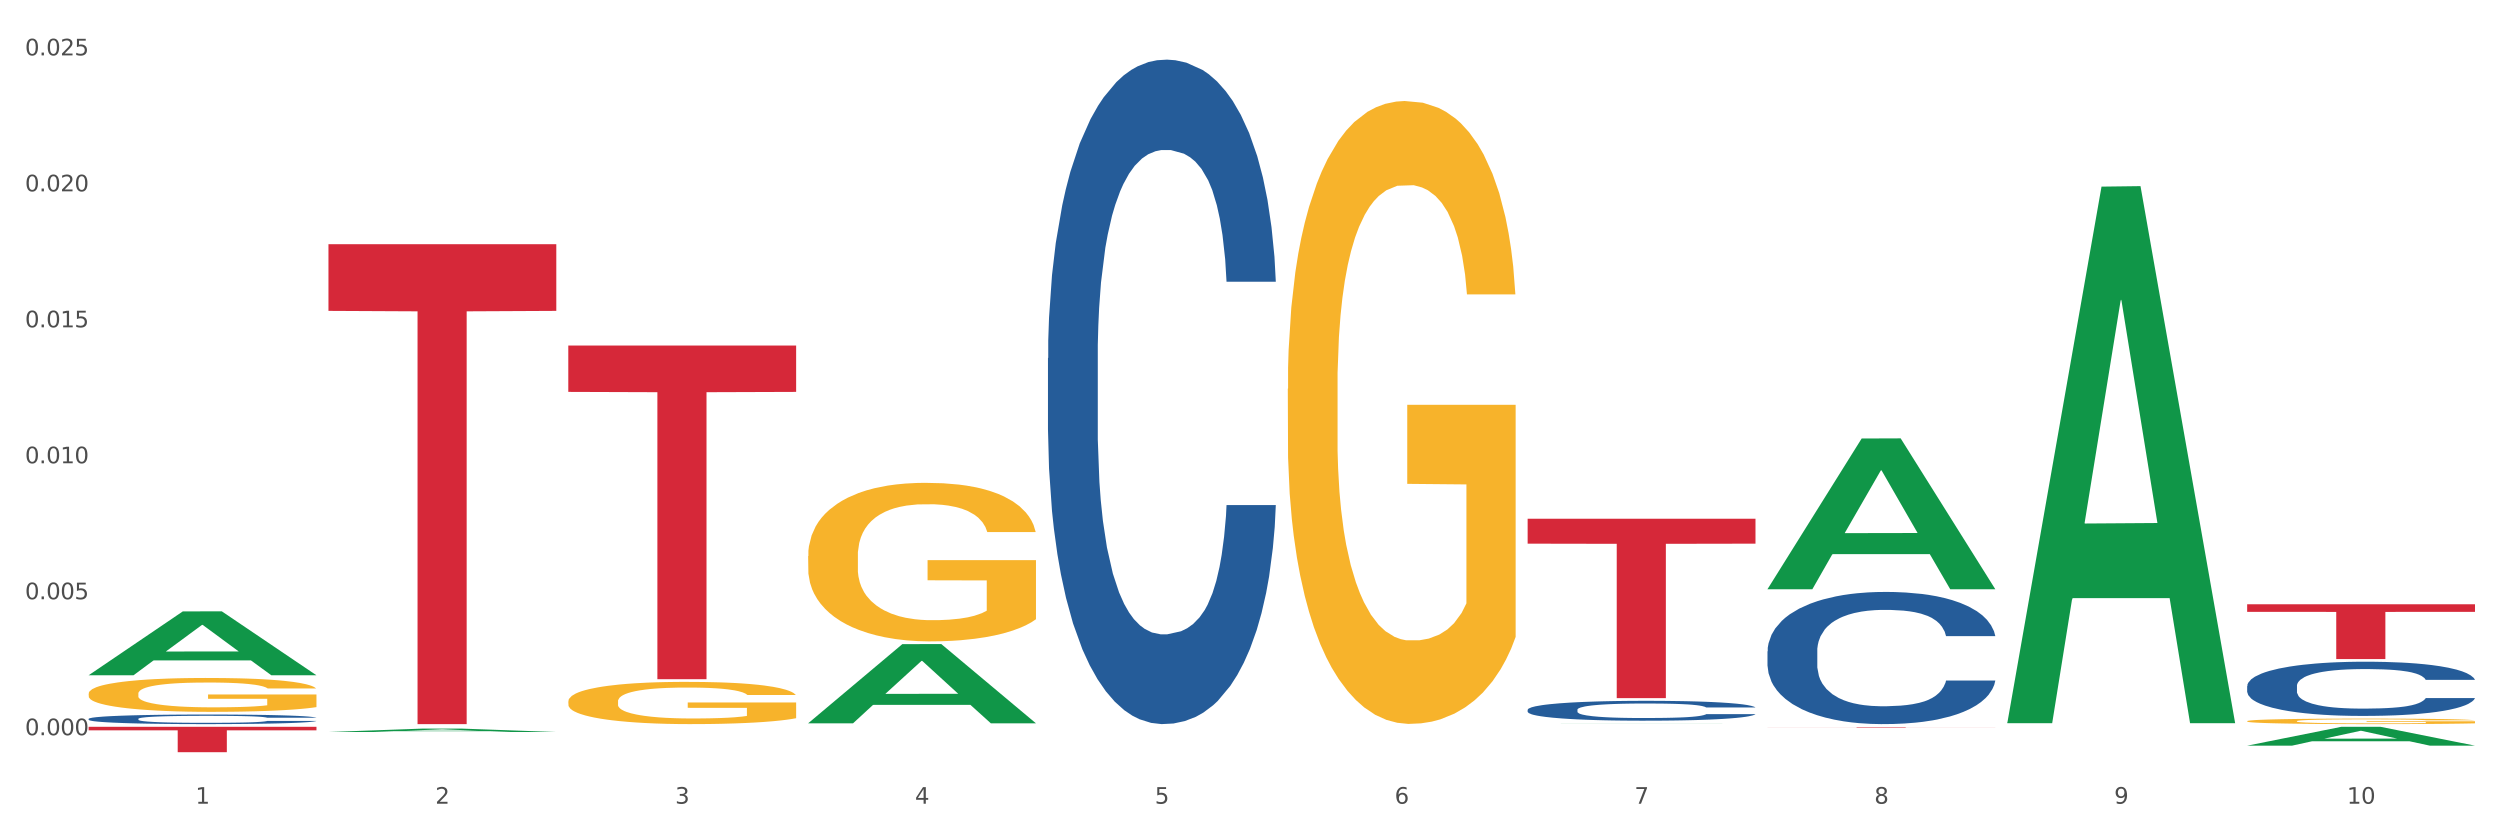 <?xml version="1.0" encoding="utf-8" standalone="no"?>
<!DOCTYPE svg PUBLIC "-//W3C//DTD SVG 1.1//EN"
  "http://www.w3.org/Graphics/SVG/1.1/DTD/svg11.dtd">
<svg xmlns:xlink="http://www.w3.org/1999/xlink" width="1080pt" height="360pt" viewBox="0 0 1080 360" xmlns="http://www.w3.org/2000/svg" version="1.1">
 <rect x="0" y="0" width="1080" height="360" fill="#333333" stroke="none"/>
 <defs>
  <style type="text/css">*{stroke-linejoin: round; stroke-linecap: butt}</style>
 </defs>
 <g id="figure_1">
  <g id="patch_1">
   <path d="M 0 360 
L 1080 360 
L 1080 0 
L 0 0 
z
" style="fill: #ffffff; stroke: #ffffff; stroke-linejoin: miter"/>
  </g>
  <g id="axes_1">
   <g id="matplotlib.axis_1">
    <g id="xtick_1">
     <g id="text_1">
      <!-- 1 -->
      <g style="fill: #4d4d4d" transform="translate(84.444 347.204) scale(0.096 -0.096)">
       <defs>
        <path id="DejaVuSans-31" d="M 794 531 
L 1825 531 
L 1825 4091 
L 703 3866 
L 703 4441 
L 1819 4666 
L 2450 4666 
L 2450 531 
L 3481 531 
L 3481 0 
L 794 0 
L 794 531 
z
" transform="scale(0.016)"/>
       </defs>
       <use xlink:href="#DejaVuSans-31"/>
      </g>
     </g>
    </g>
    <g id="xtick_2">
     <g id="text_2">
      <!-- 2 -->
      <g style="fill: #4d4d4d" transform="translate(188.053 347.204) scale(0.096 -0.096)">
       <defs>
        <path id="DejaVuSans-32" d="M 1228 531 
L 3431 531 
L 3431 0 
L 469 0 
L 469 531 
Q 828 903 1448 1529 
Q 2069 2156 2228 2338 
Q 2531 2678 2651 2914 
Q 2772 3150 2772 3378 
Q 2772 3750 2511 3984 
Q 2250 4219 1831 4219 
Q 1534 4219 1204 4116 
Q 875 4013 500 3803 
L 500 4441 
Q 881 4594 1212 4672 
Q 1544 4750 1819 4750 
Q 2544 4750 2975 4387 
Q 3406 4025 3406 3419 
Q 3406 3131 3298 2873 
Q 3191 2616 2906 2266 
Q 2828 2175 2409 1742 
Q 1991 1309 1228 531 
z
" transform="scale(0.016)"/>
       </defs>
       <use xlink:href="#DejaVuSans-32"/>
      </g>
     </g>
    </g>
    <g id="xtick_3">
     <g id="text_3">
      <!-- 3 -->
      <g style="fill: #4d4d4d" transform="translate(291.663 347.204) scale(0.096 -0.096)">
       <defs>
        <path id="DejaVuSans-33" d="M 2597 2516 
Q 3050 2419 3304 2112 
Q 3559 1806 3559 1356 
Q 3559 666 3084 287 
Q 2609 -91 1734 -91 
Q 1441 -91 1130 -33 
Q 819 25 488 141 
L 488 750 
Q 750 597 1062 519 
Q 1375 441 1716 441 
Q 2309 441 2620 675 
Q 2931 909 2931 1356 
Q 2931 1769 2642 2001 
Q 2353 2234 1838 2234 
L 1294 2234 
L 1294 2753 
L 1863 2753 
Q 2328 2753 2575 2939 
Q 2822 3125 2822 3475 
Q 2822 3834 2567 4026 
Q 2313 4219 1838 4219 
Q 1578 4219 1281 4162 
Q 984 4106 628 3988 
L 628 4550 
Q 988 4650 1302 4700 
Q 1616 4750 1894 4750 
Q 2613 4750 3031 4423 
Q 3450 4097 3450 3541 
Q 3450 3153 3228 2886 
Q 3006 2619 2597 2516 
z
" transform="scale(0.016)"/>
       </defs>
       <use xlink:href="#DejaVuSans-33"/>
      </g>
     </g>
    </g>
    <g id="xtick_4">
     <g id="text_4">
      <!-- 4 -->
      <g style="fill: #4d4d4d" transform="translate(395.273 347.204) scale(0.096 -0.096)">
       <defs>
        <path id="DejaVuSans-34" d="M 2419 4116 
L 825 1625 
L 2419 1625 
L 2419 4116 
z
M 2253 4666 
L 3047 4666 
L 3047 1625 
L 3713 1625 
L 3713 1100 
L 3047 1100 
L 3047 0 
L 2419 0 
L 2419 1100 
L 313 1100 
L 313 1709 
L 2253 4666 
z
" transform="scale(0.016)"/>
       </defs>
       <use xlink:href="#DejaVuSans-34"/>
      </g>
     </g>
    </g>
    <g id="xtick_5">
     <g id="text_5">
      <!-- 5 -->
      <g style="fill: #4d4d4d" transform="translate(498.883 347.204) scale(0.096 -0.096)">
       <defs>
        <path id="DejaVuSans-35" d="M 691 4666 
L 3169 4666 
L 3169 4134 
L 1269 4134 
L 1269 2991 
Q 1406 3038 1543 3061 
Q 1681 3084 1819 3084 
Q 2600 3084 3056 2656 
Q 3513 2228 3513 1497 
Q 3513 744 3044 326 
Q 2575 -91 1722 -91 
Q 1428 -91 1123 -41 
Q 819 9 494 109 
L 494 744 
Q 775 591 1075 516 
Q 1375 441 1709 441 
Q 2250 441 2565 725 
Q 2881 1009 2881 1497 
Q 2881 1984 2565 2268 
Q 2250 2553 1709 2553 
Q 1456 2553 1204 2497 
Q 953 2441 691 2322 
L 691 4666 
z
" transform="scale(0.016)"/>
       </defs>
       <use xlink:href="#DejaVuSans-35"/>
      </g>
     </g>
    </g>
    <g id="xtick_6">
     <g id="text_6">
      <!-- 6 -->
      <g style="fill: #4d4d4d" transform="translate(602.492 347.204) scale(0.096 -0.096)">
       <defs>
        <path id="DejaVuSans-36" d="M 2113 2584 
Q 1688 2584 1439 2293 
Q 1191 2003 1191 1497 
Q 1191 994 1439 701 
Q 1688 409 2113 409 
Q 2538 409 2786 701 
Q 3034 994 3034 1497 
Q 3034 2003 2786 2293 
Q 2538 2584 2113 2584 
z
M 3366 4563 
L 3366 3988 
Q 3128 4100 2886 4159 
Q 2644 4219 2406 4219 
Q 1781 4219 1451 3797 
Q 1122 3375 1075 2522 
Q 1259 2794 1537 2939 
Q 1816 3084 2150 3084 
Q 2853 3084 3261 2657 
Q 3669 2231 3669 1497 
Q 3669 778 3244 343 
Q 2819 -91 2113 -91 
Q 1303 -91 875 529 
Q 447 1150 447 2328 
Q 447 3434 972 4092 
Q 1497 4750 2381 4750 
Q 2619 4750 2861 4703 
Q 3103 4656 3366 4563 
z
" transform="scale(0.016)"/>
       </defs>
       <use xlink:href="#DejaVuSans-36"/>
      </g>
     </g>
    </g>
    <g id="xtick_7">
     <g id="text_7">
      <!-- 7 -->
      <g style="fill: #4d4d4d" transform="translate(706.102 347.204) scale(0.096 -0.096)">
       <defs>
        <path id="DejaVuSans-37" d="M 525 4666 
L 3525 4666 
L 3525 4397 
L 1831 0 
L 1172 0 
L 2766 4134 
L 525 4134 
L 525 4666 
z
" transform="scale(0.016)"/>
       </defs>
       <use xlink:href="#DejaVuSans-37"/>
      </g>
     </g>
    </g>
    <g id="xtick_8">
     <g id="text_8">
      <!-- 8 -->
      <g style="fill: #4d4d4d" transform="translate(809.712 347.204) scale(0.096 -0.096)">
       <defs>
        <path id="DejaVuSans-38" d="M 2034 2216 
Q 1584 2216 1326 1975 
Q 1069 1734 1069 1313 
Q 1069 891 1326 650 
Q 1584 409 2034 409 
Q 2484 409 2743 651 
Q 3003 894 3003 1313 
Q 3003 1734 2745 1975 
Q 2488 2216 2034 2216 
z
M 1403 2484 
Q 997 2584 770 2862 
Q 544 3141 544 3541 
Q 544 4100 942 4425 
Q 1341 4750 2034 4750 
Q 2731 4750 3128 4425 
Q 3525 4100 3525 3541 
Q 3525 3141 3298 2862 
Q 3072 2584 2669 2484 
Q 3125 2378 3379 2068 
Q 3634 1759 3634 1313 
Q 3634 634 3220 271 
Q 2806 -91 2034 -91 
Q 1263 -91 848 271 
Q 434 634 434 1313 
Q 434 1759 690 2068 
Q 947 2378 1403 2484 
z
M 1172 3481 
Q 1172 3119 1398 2916 
Q 1625 2713 2034 2713 
Q 2441 2713 2670 2916 
Q 2900 3119 2900 3481 
Q 2900 3844 2670 4047 
Q 2441 4250 2034 4250 
Q 1625 4250 1398 4047 
Q 1172 3844 1172 3481 
z
" transform="scale(0.016)"/>
       </defs>
       <use xlink:href="#DejaVuSans-38"/>
      </g>
     </g>
    </g>
    <g id="xtick_9">
     <g id="text_9">
      <!-- 9 -->
      <g style="fill: #4d4d4d" transform="translate(913.322 347.204) scale(0.096 -0.096)">
       <defs>
        <path id="DejaVuSans-39" d="M 703 97 
L 703 672 
Q 941 559 1184 500 
Q 1428 441 1663 441 
Q 2288 441 2617 861 
Q 2947 1281 2994 2138 
Q 2813 1869 2534 1725 
Q 2256 1581 1919 1581 
Q 1219 1581 811 2004 
Q 403 2428 403 3163 
Q 403 3881 828 4315 
Q 1253 4750 1959 4750 
Q 2769 4750 3195 4129 
Q 3622 3509 3622 2328 
Q 3622 1225 3098 567 
Q 2575 -91 1691 -91 
Q 1453 -91 1209 -44 
Q 966 3 703 97 
z
M 1959 2075 
Q 2384 2075 2632 2365 
Q 2881 2656 2881 3163 
Q 2881 3666 2632 3958 
Q 2384 4250 1959 4250 
Q 1534 4250 1286 3958 
Q 1038 3666 1038 3163 
Q 1038 2656 1286 2365 
Q 1534 2075 1959 2075 
z
" transform="scale(0.016)"/>
       </defs>
       <use xlink:href="#DejaVuSans-39"/>
      </g>
     </g>
    </g>
    <g id="xtick_10">
     <g id="text_10">
      <!-- 10 -->
      <g style="fill: #4d4d4d" transform="translate(1013.877 347.204) scale(0.096 -0.096)">
       <defs>
        <path id="DejaVuSans-30" d="M 2034 4250 
Q 1547 4250 1301 3770 
Q 1056 3291 1056 2328 
Q 1056 1369 1301 889 
Q 1547 409 2034 409 
Q 2525 409 2770 889 
Q 3016 1369 3016 2328 
Q 3016 3291 2770 3770 
Q 2525 4250 2034 4250 
z
M 2034 4750 
Q 2819 4750 3233 4129 
Q 3647 3509 3647 2328 
Q 3647 1150 3233 529 
Q 2819 -91 2034 -91 
Q 1250 -91 836 529 
Q 422 1150 422 2328 
Q 422 3509 836 4129 
Q 1250 4750 2034 4750 
z
" transform="scale(0.016)"/>
       </defs>
       <use xlink:href="#DejaVuSans-31"/>
       <use xlink:href="#DejaVuSans-30" transform="translate(63.623 0)"/>
      </g>
     </g>
    </g>
    <g id="xtick_11"/>
    <g id="xtick_12"/>
    <g id="xtick_13"/>
    <g id="xtick_14"/>
    <g id="xtick_15"/>
    <g id="xtick_16"/>
    <g id="xtick_17"/>
    <g id="xtick_18"/>
    <g id="xtick_19"/>
   </g>
   <g id="matplotlib.axis_2">
    <g id="ytick_1">
     <g id="text_11">
      <!-- 0.000 -->
      <g style="fill: #4d4d4d" transform="translate(10.8 317.617) scale(0.096 -0.096)">
       <defs>
        <path id="DejaVuSans-2e" d="M 684 794 
L 1344 794 
L 1344 0 
L 684 0 
L 684 794 
z
" transform="scale(0.016)"/>
       </defs>
       <use xlink:href="#DejaVuSans-30"/>
       <use xlink:href="#DejaVuSans-2e" transform="translate(63.623 0)"/>
       <use xlink:href="#DejaVuSans-30" transform="translate(95.41 0)"/>
       <use xlink:href="#DejaVuSans-30" transform="translate(159.033 0)"/>
       <use xlink:href="#DejaVuSans-30" transform="translate(222.656 0)"/>
      </g>
     </g>
    </g>
    <g id="ytick_2">
     <g id="text_12">
      <!-- 0.005 -->
      <g style="fill: #4d4d4d" transform="translate(10.8 258.879) scale(0.096 -0.096)">
       <use xlink:href="#DejaVuSans-30"/>
       <use xlink:href="#DejaVuSans-2e" transform="translate(63.623 0)"/>
       <use xlink:href="#DejaVuSans-30" transform="translate(95.41 0)"/>
       <use xlink:href="#DejaVuSans-30" transform="translate(159.033 0)"/>
       <use xlink:href="#DejaVuSans-35" transform="translate(222.656 0)"/>
      </g>
     </g>
    </g>
    <g id="ytick_3">
     <g id="text_13">
      <!-- 0.010 -->
      <g style="fill: #4d4d4d" transform="translate(10.8 200.142) scale(0.096 -0.096)">
       <use xlink:href="#DejaVuSans-30"/>
       <use xlink:href="#DejaVuSans-2e" transform="translate(63.623 0)"/>
       <use xlink:href="#DejaVuSans-30" transform="translate(95.41 0)"/>
       <use xlink:href="#DejaVuSans-31" transform="translate(159.033 0)"/>
       <use xlink:href="#DejaVuSans-30" transform="translate(222.656 0)"/>
      </g>
     </g>
    </g>
    <g id="ytick_4">
     <g id="text_14">
      <!-- 0.015 -->
      <g style="fill: #4d4d4d" transform="translate(10.8 141.404) scale(0.096 -0.096)">
       <use xlink:href="#DejaVuSans-30"/>
       <use xlink:href="#DejaVuSans-2e" transform="translate(63.623 0)"/>
       <use xlink:href="#DejaVuSans-30" transform="translate(95.41 0)"/>
       <use xlink:href="#DejaVuSans-31" transform="translate(159.033 0)"/>
       <use xlink:href="#DejaVuSans-35" transform="translate(222.656 0)"/>
      </g>
     </g>
    </g>
    <g id="ytick_5">
     <g id="text_15">
      <!-- 0.020 -->
      <g style="fill: #4d4d4d" transform="translate(10.8 82.667) scale(0.096 -0.096)">
       <use xlink:href="#DejaVuSans-30"/>
       <use xlink:href="#DejaVuSans-2e" transform="translate(63.623 0)"/>
       <use xlink:href="#DejaVuSans-30" transform="translate(95.41 0)"/>
       <use xlink:href="#DejaVuSans-32" transform="translate(159.033 0)"/>
       <use xlink:href="#DejaVuSans-30" transform="translate(222.656 0)"/>
      </g>
     </g>
    </g>
    <g id="ytick_6">
     <g id="text_16">
      <!-- 0.025 -->
      <g style="fill: #4d4d4d" transform="translate(10.8 23.929) scale(0.096 -0.096)">
       <use xlink:href="#DejaVuSans-30"/>
       <use xlink:href="#DejaVuSans-2e" transform="translate(63.623 0)"/>
       <use xlink:href="#DejaVuSans-30" transform="translate(95.41 0)"/>
       <use xlink:href="#DejaVuSans-32" transform="translate(159.033 0)"/>
       <use xlink:href="#DejaVuSans-35" transform="translate(222.656 0)"/>
      </g>
     </g>
    </g>
    <g id="ytick_7"/>
    <g id="ytick_8"/>
    <g id="ytick_9"/>
    <g id="ytick_10"/>
    <g id="ytick_11"/>
   </g>
   <g id="PolyCollection_1">
    <path d="M 38.283 291.676 
L 38.384 291.65 
L 78.974 264.122 
L 95.818 264.096 
L 136.712 291.728 
L 117.229 291.728 
L 108.401 285.294 
L 66.493 285.294 
L 66.188 285.397 
L 57.664 291.728 
L 38.283 291.728 
L 38.283 291.676 
L 71.769 281.454 
L 103.125 281.428 
L 87.599 269.986 
L 87.396 269.934 
L 87.193 270.012 
L 71.668 281.428 
L 71.769 281.454 
L 38.283 291.676 
z
" clip-path="url(#p9f45938640)" style="fill: #109648"/>
    <path d="M 659.941 224.087 
L 758.371 224.087 
L 758.371 234.859 
L 719.652 234.932 
L 719.652 301.6 
L 698.427 301.6 
L 698.427 234.932 
L 659.941 234.859 
L 659.941 224.16 
L 659.941 224.087 
z
" clip-path="url(#p9f45938640)" style="fill: #d62839"/>
    <path d="M 245.502 149.265 
L 343.932 149.265 
L 343.932 169.297 
L 305.213 169.432 
L 305.213 293.417 
L 283.988 293.417 
L 283.988 169.432 
L 245.502 169.297 
L 245.502 149.4 
L 245.502 149.265 
z
" clip-path="url(#p9f45938640)" style="fill: #d62839"/>
    <path d="M 141.893 105.488 
L 240.322 105.488 
L 240.322 134.3 
L 201.603 134.495 
L 201.603 312.816 
L 180.378 312.816 
L 180.378 134.495 
L 141.893 134.3 
L 141.893 105.683 
L 141.893 105.488 
z
" clip-path="url(#p9f45938640)" style="fill: #d62839"/>
    <path d="M 38.283 313.969 
L 136.712 313.969 
L 136.712 315.495 
L 97.994 315.505 
L 97.994 324.95 
L 76.768 324.95 
L 76.768 315.505 
L 38.283 315.495 
L 38.283 313.98 
L 38.283 313.969 
z
" clip-path="url(#p9f45938640)" style="fill: #d62839"/>
    <path d="M 38.283 310.534 
L 38.399 310.531 
L 38.399 310.425 
L 38.748 310.281 
L 40.028 310.016 
L 41.657 309.815 
L 44.449 309.581 
L 45.962 309.482 
L 47.94 309.372 
L 52.012 309.195 
L 56.666 309.043 
L 59.923 308.96 
L 62.367 308.907 
L 67.835 308.812 
L 70.976 308.771 
L 74.234 308.737 
L 77.026 308.714 
L 81.68 308.687 
L 85.403 308.676 
L 89.708 308.672 
L 93.315 308.676 
L 98.085 308.691 
L 105.066 308.737 
L 107.742 308.763 
L 111.349 308.809 
L 115.072 308.869 
L 118.097 308.93 
L 121.587 309.017 
L 125.194 309.13 
L 128.684 309.274 
L 131.128 309.406 
L 133.106 309.547 
L 134.851 309.717 
L 136.131 309.902 
L 136.712 310.057 
L 115.421 310.057 
L 114.839 309.917 
L 113.676 309.766 
L 112.512 309.664 
L 111.232 309.581 
L 109.254 309.486 
L 107.509 309.425 
L 104.601 309.354 
L 101.925 309.308 
L 99.714 309.282 
L 97.038 309.259 
L 91.337 309.236 
L 87.265 309.236 
L 84.705 309.244 
L 81.564 309.263 
L 78.888 309.289 
L 75.747 309.335 
L 73.303 309.384 
L 70.86 309.448 
L 69.464 309.494 
L 67.37 309.577 
L 65.974 309.645 
L 64.112 309.762 
L 63.065 309.846 
L 61.203 310.061 
L 60.389 310.22 
L 60.04 310.33 
L 59.807 310.451 
L 59.807 311.041 
L 60.505 311.306 
L 61.087 311.42 
L 62.018 311.549 
L 63.763 311.715 
L 66.323 311.878 
L 68.999 311.995 
L 71.209 312.067 
L 73.303 312.12 
L 75.398 312.162 
L 77.957 312.2 
L 80.051 312.222 
L 83.193 312.245 
L 86.916 312.256 
L 89.825 312.256 
L 95.758 312.237 
L 98.434 312.218 
L 100.994 312.192 
L 103.786 312.15 
L 105.997 312.105 
L 107.277 312.071 
L 109.371 311.999 
L 111 311.923 
L 112.396 311.836 
L 113.327 311.761 
L 114.374 311.647 
L 115.188 311.518 
L 115.421 311.45 
L 136.712 311.45 
L 136.247 311.586 
L 135.432 311.719 
L 133.804 311.897 
L 132.524 311.999 
L 130.546 312.124 
L 128.452 312.23 
L 125.543 312.347 
L 122.867 312.434 
L 120.075 312.51 
L 117.05 312.578 
L 111.581 312.673 
L 109.603 312.699 
L 105.415 312.745 
L 102.157 312.771 
L 97.387 312.798 
L 92.501 312.813 
L 87.381 312.816 
L 82.844 312.809 
L 77.841 312.786 
L 74.7 312.763 
L 71.209 312.729 
L 67.137 312.676 
L 63.298 312.612 
L 59.691 312.536 
L 56.317 312.449 
L 53.175 312.351 
L 49.103 312.188 
L 46.078 312.029 
L 43.868 311.882 
L 42.355 311.757 
L 40.843 311.598 
L 40.028 311.488 
L 38.748 311.223 
L 38.283 310.977 
L 38.283 310.534 
z
" clip-path="url(#p9f45938640)" style="fill: #255c99"/>
    <path d="M 452.722 154.739 
L 452.838 154.476 
L 452.838 147.136 
L 453.187 137.174 
L 454.467 118.824 
L 456.096 104.93 
L 458.888 88.676 
L 460.401 81.86 
L 462.379 74.258 
L 466.451 61.937 
L 471.105 51.45 
L 474.362 45.683 
L 476.806 42.013 
L 482.274 35.459 
L 485.415 32.575 
L 488.673 30.216 
L 491.465 28.643 
L 496.119 26.808 
L 499.842 26.022 
L 504.147 25.759 
L 507.754 26.022 
L 512.524 27.07 
L 519.505 30.216 
L 522.181 32.051 
L 525.788 35.197 
L 529.511 39.391 
L 532.536 43.586 
L 536.026 49.615 
L 539.633 57.48 
L 543.123 67.442 
L 545.567 76.617 
L 547.545 86.317 
L 549.29 98.114 
L 550.57 110.959 
L 551.151 121.707 
L 529.86 121.707 
L 529.278 112.008 
L 528.115 101.522 
L 526.951 94.443 
L 525.671 88.676 
L 523.693 82.122 
L 521.948 77.928 
L 519.04 72.947 
L 516.364 69.801 
L 514.153 67.966 
L 511.477 66.393 
L 505.776 64.82 
L 501.704 64.82 
L 499.144 65.345 
L 496.003 66.655 
L 493.327 68.49 
L 490.186 71.636 
L 487.742 75.044 
L 485.299 79.501 
L 483.903 82.647 
L 481.809 88.414 
L 480.412 93.133 
L 478.551 101.259 
L 477.504 107.027 
L 475.642 121.969 
L 474.828 132.98 
L 474.479 140.582 
L 474.246 148.971 
L 474.246 189.867 
L 474.944 208.218 
L 475.526 216.082 
L 476.457 224.995 
L 478.202 236.53 
L 480.762 247.803 
L 483.438 255.929 
L 485.648 260.91 
L 487.742 264.58 
L 489.837 267.464 
L 492.396 270.086 
L 494.49 271.659 
L 497.632 273.231 
L 501.355 274.018 
L 504.264 274.018 
L 510.197 272.707 
L 512.873 271.396 
L 515.433 269.561 
L 518.225 266.678 
L 520.436 263.532 
L 521.716 261.172 
L 523.81 256.192 
L 525.439 250.948 
L 526.835 244.919 
L 527.766 239.676 
L 528.813 231.811 
L 529.627 222.898 
L 529.86 218.179 
L 551.151 218.179 
L 550.686 227.617 
L 549.871 236.792 
L 548.243 249.113 
L 546.963 256.192 
L 544.985 264.843 
L 542.891 272.183 
L 539.982 280.31 
L 537.306 286.339 
L 534.514 291.582 
L 531.489 296.301 
L 526.02 302.855 
L 524.042 304.69 
L 519.854 307.836 
L 516.596 309.671 
L 511.826 311.506 
L 506.94 312.554 
L 501.82 312.816 
L 497.283 312.292 
L 492.28 310.719 
L 489.138 309.146 
L 485.648 306.787 
L 481.576 303.117 
L 477.737 298.66 
L 474.13 293.417 
L 470.756 287.388 
L 467.614 280.572 
L 463.542 269.299 
L 460.517 258.289 
L 458.307 248.065 
L 456.794 239.414 
L 455.282 228.403 
L 454.467 220.801 
L 453.187 202.45 
L 452.722 185.41 
L 452.722 154.739 
z
" clip-path="url(#p9f45938640)" style="fill: #255c99"/>
    <path d="M 659.941 306.614 
L 660.058 306.606 
L 660.058 306.386 
L 660.407 306.088 
L 661.687 305.539 
L 663.316 305.123 
L 666.108 304.636 
L 667.62 304.432 
L 669.598 304.205 
L 673.67 303.836 
L 678.324 303.522 
L 681.582 303.35 
L 684.025 303.24 
L 689.494 303.044 
L 692.635 302.957 
L 695.893 302.887 
L 698.685 302.839 
L 703.339 302.785 
L 707.062 302.761 
L 711.367 302.753 
L 714.973 302.761 
L 719.744 302.792 
L 726.724 302.887 
L 729.4 302.942 
L 733.007 303.036 
L 736.73 303.161 
L 739.755 303.287 
L 743.246 303.467 
L 746.852 303.703 
L 750.343 304.001 
L 752.786 304.275 
L 754.764 304.566 
L 756.509 304.919 
L 757.789 305.303 
L 758.371 305.625 
L 737.079 305.625 
L 736.498 305.335 
L 735.334 305.021 
L 734.171 304.809 
L 732.891 304.636 
L 730.913 304.44 
L 729.168 304.315 
L 726.259 304.166 
L 723.583 304.071 
L 721.373 304.016 
L 718.697 303.969 
L 712.996 303.922 
L 708.923 303.922 
L 706.364 303.938 
L 703.222 303.977 
L 700.546 304.032 
L 697.405 304.126 
L 694.962 304.228 
L 692.519 304.362 
L 691.122 304.456 
L 689.028 304.629 
L 687.632 304.77 
L 685.77 305.013 
L 684.723 305.186 
L 682.862 305.633 
L 682.047 305.962 
L 681.698 306.19 
L 681.466 306.441 
L 681.466 307.665 
L 682.164 308.214 
L 682.745 308.45 
L 683.676 308.717 
L 685.421 309.062 
L 687.981 309.399 
L 690.657 309.642 
L 692.868 309.792 
L 694.962 309.901 
L 697.056 309.988 
L 699.616 310.066 
L 701.71 310.113 
L 704.851 310.16 
L 708.574 310.184 
L 711.483 310.184 
L 717.417 310.145 
L 720.093 310.105 
L 722.652 310.05 
L 725.445 309.964 
L 727.655 309.87 
L 728.935 309.799 
L 731.029 309.65 
L 732.658 309.493 
L 734.054 309.313 
L 734.985 309.156 
L 736.032 308.921 
L 736.847 308.654 
L 737.079 308.513 
L 758.371 308.513 
L 757.905 308.795 
L 757.091 309.07 
L 755.462 309.438 
L 754.182 309.65 
L 752.204 309.909 
L 750.11 310.129 
L 747.201 310.372 
L 744.526 310.553 
L 741.733 310.71 
L 738.708 310.851 
L 733.24 311.047 
L 731.262 311.102 
L 727.074 311.196 
L 723.816 311.251 
L 719.046 311.306 
L 714.159 311.337 
L 709.04 311.345 
L 704.502 311.329 
L 699.499 311.282 
L 696.358 311.235 
L 692.868 311.165 
L 688.795 311.055 
L 684.956 310.921 
L 681.349 310.765 
L 677.975 310.584 
L 674.834 310.38 
L 670.762 310.043 
L 667.737 309.713 
L 665.526 309.407 
L 664.014 309.148 
L 662.501 308.819 
L 661.687 308.591 
L 660.407 308.042 
L 659.941 307.532 
L 659.941 306.614 
z
" clip-path="url(#p9f45938640)" style="fill: #255c99"/>
    <path d="M 763.551 281.369 
L 763.668 281.317 
L 763.668 279.857 
L 764.017 277.875 
L 765.296 274.224 
L 766.925 271.46 
L 769.718 268.227 
L 771.23 266.871 
L 773.208 265.358 
L 777.28 262.907 
L 781.934 260.821 
L 785.192 259.674 
L 787.635 258.944 
L 793.103 257.64 
L 796.245 257.066 
L 799.502 256.597 
L 802.295 256.284 
L 806.949 255.919 
L 810.672 255.763 
L 814.976 255.71 
L 818.583 255.763 
L 823.353 255.971 
L 830.334 256.597 
L 833.01 256.962 
L 836.617 257.588 
L 840.34 258.422 
L 843.365 259.257 
L 846.855 260.456 
L 850.462 262.021 
L 853.953 264.003 
L 856.396 265.828 
L 858.374 267.757 
L 860.119 270.104 
L 861.399 272.66 
L 861.981 274.798 
L 840.689 274.798 
L 840.107 272.868 
L 838.944 270.782 
L 837.78 269.374 
L 836.501 268.227 
L 834.523 266.923 
L 832.777 266.089 
L 829.869 265.098 
L 827.193 264.472 
L 824.982 264.107 
L 822.306 263.794 
L 816.605 263.481 
L 812.533 263.481 
L 809.974 263.585 
L 806.832 263.846 
L 804.156 264.211 
L 801.015 264.837 
L 798.572 265.515 
L 796.128 266.401 
L 794.732 267.027 
L 792.638 268.175 
L 791.242 269.113 
L 789.38 270.73 
L 788.333 271.877 
L 786.472 274.85 
L 785.657 277.04 
L 785.308 278.553 
L 785.075 280.222 
L 785.075 288.357 
L 785.773 292.008 
L 786.355 293.572 
L 787.286 295.346 
L 789.031 297.64 
L 791.591 299.883 
L 794.267 301.5 
L 796.477 302.49 
L 798.572 303.221 
L 800.666 303.794 
L 803.225 304.316 
L 805.32 304.629 
L 808.461 304.942 
L 812.184 305.098 
L 815.093 305.098 
L 821.026 304.837 
L 823.702 304.576 
L 826.262 304.211 
L 829.054 303.638 
L 831.265 303.012 
L 832.545 302.543 
L 834.639 301.552 
L 836.268 300.509 
L 837.664 299.309 
L 838.595 298.266 
L 839.642 296.702 
L 840.456 294.928 
L 840.689 293.99 
L 861.981 293.99 
L 861.515 295.867 
L 860.701 297.692 
L 859.072 300.144 
L 857.792 301.552 
L 855.814 303.273 
L 853.72 304.733 
L 850.811 306.35 
L 848.135 307.549 
L 845.343 308.592 
L 842.318 309.531 
L 836.85 310.835 
L 834.872 311.2 
L 830.683 311.826 
L 827.426 312.191 
L 822.655 312.556 
L 817.769 312.764 
L 812.65 312.816 
L 808.112 312.712 
L 803.109 312.399 
L 799.968 312.086 
L 796.477 311.617 
L 792.405 310.887 
L 788.566 310 
L 784.959 308.957 
L 781.585 307.758 
L 778.444 306.402 
L 774.371 304.159 
L 771.346 301.969 
L 769.136 299.935 
L 767.623 298.214 
L 766.111 296.024 
L 765.296 294.511 
L 764.017 290.861 
L 763.551 287.471 
L 763.551 281.369 
z
" clip-path="url(#p9f45938640)" style="fill: #255c99"/>
    <path d="M 970.771 296.384 
L 970.887 296.363 
L 970.887 295.764 
L 971.236 294.951 
L 972.516 293.454 
L 974.145 292.32 
L 976.937 290.994 
L 978.45 290.438 
L 980.428 289.818 
L 984.5 288.812 
L 989.154 287.957 
L 992.411 287.486 
L 994.854 287.187 
L 1000.323 286.652 
L 1003.464 286.417 
L 1006.722 286.224 
L 1009.514 286.096 
L 1014.168 285.946 
L 1017.891 285.882 
L 1022.196 285.86 
L 1025.803 285.882 
L 1030.573 285.967 
L 1037.554 286.224 
L 1040.23 286.374 
L 1043.836 286.631 
L 1047.56 286.973 
L 1050.585 287.315 
L 1054.075 287.807 
L 1057.682 288.449 
L 1061.172 289.261 
L 1063.615 290.01 
L 1065.593 290.802 
L 1067.338 291.764 
L 1068.618 292.812 
L 1069.2 293.689 
L 1047.909 293.689 
L 1047.327 292.898 
L 1046.163 292.042 
L 1045 291.465 
L 1043.72 290.994 
L 1041.742 290.459 
L 1039.997 290.117 
L 1037.088 289.711 
L 1034.412 289.454 
L 1032.202 289.304 
L 1029.526 289.176 
L 1023.825 289.048 
L 1019.753 289.048 
L 1017.193 289.09 
L 1014.052 289.197 
L 1011.376 289.347 
L 1008.234 289.604 
L 1005.791 289.882 
L 1003.348 290.245 
L 1001.952 290.502 
L 999.857 290.973 
L 998.461 291.358 
L 996.6 292.021 
L 995.553 292.491 
L 993.691 293.711 
L 992.877 294.609 
L 992.528 295.229 
L 992.295 295.914 
L 992.295 299.251 
L 992.993 300.748 
L 993.575 301.39 
L 994.505 302.117 
L 996.251 303.058 
L 998.81 303.978 
L 1001.486 304.641 
L 1003.697 305.047 
L 1005.791 305.347 
L 1007.885 305.582 
L 1010.445 305.796 
L 1012.539 305.924 
L 1015.681 306.053 
L 1019.404 306.117 
L 1022.312 306.117 
L 1028.246 306.01 
L 1030.922 305.903 
L 1033.482 305.753 
L 1036.274 305.518 
L 1038.484 305.261 
L 1039.764 305.069 
L 1041.859 304.662 
L 1043.487 304.234 
L 1044.884 303.742 
L 1045.814 303.315 
L 1046.861 302.673 
L 1047.676 301.946 
L 1047.909 301.561 
L 1069.2 301.561 
L 1068.735 302.331 
L 1067.92 303.079 
L 1066.291 304.085 
L 1065.012 304.662 
L 1063.034 305.368 
L 1060.939 305.967 
L 1058.031 306.63 
L 1055.355 307.122 
L 1052.562 307.55 
L 1049.537 307.935 
L 1044.069 308.47 
L 1042.091 308.619 
L 1037.903 308.876 
L 1034.645 309.026 
L 1029.875 309.175 
L 1024.988 309.261 
L 1019.869 309.282 
L 1015.332 309.24 
L 1010.329 309.111 
L 1007.187 308.983 
L 1003.697 308.79 
L 999.625 308.491 
L 995.785 308.127 
L 992.179 307.7 
L 988.804 307.208 
L 985.663 306.651 
L 981.591 305.732 
L 978.566 304.833 
L 976.355 303.999 
L 974.843 303.293 
L 973.33 302.395 
L 972.516 301.775 
L 971.236 300.277 
L 970.771 298.887 
L 970.771 296.384 
z
" clip-path="url(#p9f45938640)" style="fill: #255c99"/>
    <path d="M 38.283 299.645 
L 38.399 299.632 
L 38.399 299.151 
L 38.632 298.736 
L 39.794 297.734 
L 41.537 296.905 
L 42.815 296.464 
L 44.093 296.103 
L 45.604 295.742 
L 47.464 295.367 
L 50.834 294.819 
L 52.925 294.539 
L 55.482 294.245 
L 60.13 293.817 
L 63.5 293.576 
L 66.987 293.376 
L 72.681 293.135 
L 76.4 293.028 
L 80.351 292.948 
L 85.115 292.894 
L 88.718 292.881 
L 96.62 292.921 
L 103.36 293.041 
L 106.614 293.135 
L 110.798 293.295 
L 113.006 293.402 
L 116.608 293.616 
L 120.327 293.897 
L 122.883 294.138 
L 126.718 294.592 
L 129.623 295.047 
L 132.296 295.608 
L 133.691 295.996 
L 134.737 296.357 
L 135.666 296.771 
L 136.596 297.426 
L 115.678 297.426 
L 114.865 296.958 
L 113.587 296.517 
L 111.727 296.089 
L 110.1 295.822 
L 107.311 295.488 
L 104.755 295.274 
L 102.082 295.113 
L 98.828 294.98 
L 96.271 294.913 
L 92.669 294.859 
L 85.58 294.873 
L 80.816 294.98 
L 77.562 295.113 
L 75.47 295.234 
L 73.611 295.367 
L 71.519 295.555 
L 69.078 295.835 
L 67.335 296.089 
L 65.592 296.41 
L 64.198 296.731 
L 62.919 297.105 
L 61.873 297.506 
L 61.06 297.921 
L 60.363 298.429 
L 59.782 299.271 
L 59.782 301.103 
L 60.014 301.517 
L 60.595 302.065 
L 61.292 302.48 
L 62.455 302.974 
L 63.5 303.308 
L 65.476 303.79 
L 67.684 304.191 
L 69.427 304.445 
L 71.17 304.659 
L 74.192 304.953 
L 77.562 305.193 
L 80.467 305.34 
L 84.418 305.474 
L 87.091 305.528 
L 89.415 305.554 
L 95.109 305.554 
L 99.177 305.514 
L 103.709 305.421 
L 107.195 305.3 
L 110.1 305.153 
L 113.354 304.913 
L 115.446 304.685 
L 115.446 301.891 
L 89.88 301.878 
L 89.88 300.02 
L 136.712 300.02 
L 136.712 305.474 
L 134.737 305.755 
L 132.529 306.009 
L 130.205 306.236 
L 126.718 306.517 
L 122.535 306.784 
L 118.816 306.971 
L 114.865 307.132 
L 110.217 307.279 
L 104.174 307.412 
L 100.455 307.466 
L 95.807 307.506 
L 90.345 307.519 
L 85.58 307.493 
L 80.932 307.426 
L 76.051 307.306 
L 71.286 307.132 
L 67.684 306.958 
L 64.081 306.744 
L 60.247 306.463 
L 57.225 306.196 
L 54.901 305.955 
L 52.344 305.648 
L 49.555 305.247 
L 47.464 304.886 
L 45.604 304.512 
L 43.629 304.03 
L 42.234 303.616 
L 40.84 303.094 
L 40.026 302.707 
L 39.096 302.105 
L 38.399 301.263 
L 38.283 299.645 
z
" clip-path="url(#p9f45938640)" style="fill: #f7b32b"/>
    <path d="M 763.551 314.145 
L 861.981 314.145 
L 861.981 314.174 
L 823.262 314.174 
L 823.262 314.353 
L 802.037 314.353 
L 802.037 314.174 
L 763.551 314.174 
L 763.551 314.145 
L 763.551 314.145 
z
" clip-path="url(#p9f45938640)" style="fill: #d62839"/>
    <path d="M 970.771 311.536 
L 970.887 311.533 
L 970.887 311.455 
L 971.119 311.388 
L 972.281 311.225 
L 974.025 311.09 
L 975.303 311.018 
L 976.581 310.959 
L 978.092 310.901 
L 979.951 310.84 
L 983.321 310.751 
L 985.413 310.705 
L 987.97 310.657 
L 992.618 310.587 
L 995.988 310.548 
L 999.474 310.516 
L 1005.169 310.477 
L 1008.887 310.459 
L 1012.838 310.446 
L 1017.603 310.437 
L 1021.206 310.435 
L 1029.108 310.442 
L 1035.848 310.461 
L 1039.102 310.477 
L 1043.285 310.503 
L 1045.493 310.52 
L 1049.096 310.555 
L 1052.814 310.601 
L 1055.371 310.64 
L 1059.206 310.714 
L 1062.111 310.788 
L 1064.784 310.879 
L 1066.179 310.942 
L 1067.224 311.001 
L 1068.154 311.068 
L 1069.084 311.175 
L 1048.166 311.175 
L 1047.353 311.098 
L 1046.074 311.027 
L 1044.215 310.957 
L 1042.588 310.914 
L 1039.799 310.859 
L 1037.242 310.824 
L 1034.57 310.798 
L 1031.316 310.777 
L 1028.759 310.766 
L 1025.157 310.757 
L 1018.068 310.759 
L 1013.303 310.777 
L 1010.049 310.798 
L 1007.958 310.818 
L 1006.098 310.84 
L 1004.007 310.87 
L 1001.566 310.916 
L 999.823 310.957 
L 998.08 311.009 
L 996.685 311.062 
L 995.407 311.122 
L 994.361 311.188 
L 993.548 311.255 
L 992.851 311.338 
L 992.269 311.475 
L 992.269 311.773 
L 992.502 311.84 
L 993.083 311.929 
L 993.78 311.997 
L 994.942 312.077 
L 995.988 312.131 
L 997.964 312.21 
L 1000.172 312.275 
L 1001.915 312.316 
L 1003.658 312.351 
L 1006.679 312.399 
L 1010.049 312.438 
L 1012.955 312.462 
L 1016.906 312.484 
L 1019.579 312.492 
L 1021.903 312.497 
L 1027.597 312.497 
L 1031.664 312.49 
L 1036.197 312.475 
L 1039.683 312.455 
L 1042.588 312.432 
L 1045.842 312.392 
L 1047.934 312.355 
L 1047.934 311.901 
L 1022.368 311.899 
L 1022.368 311.596 
L 1069.2 311.596 
L 1069.2 312.484 
L 1067.224 312.529 
L 1065.016 312.571 
L 1062.692 312.608 
L 1059.206 312.653 
L 1055.022 312.697 
L 1051.304 312.727 
L 1047.353 312.753 
L 1042.704 312.777 
L 1036.661 312.799 
L 1032.943 312.808 
L 1028.294 312.814 
L 1022.832 312.816 
L 1018.068 312.812 
L 1013.42 312.801 
L 1008.539 312.782 
L 1003.774 312.753 
L 1000.172 312.725 
L 996.569 312.69 
L 992.734 312.645 
L 989.713 312.601 
L 987.389 312.562 
L 984.832 312.512 
L 982.043 312.447 
L 979.951 312.388 
L 978.092 312.327 
L 976.116 312.249 
L 974.722 312.181 
L 973.327 312.097 
L 972.514 312.034 
L 971.584 311.936 
L 970.887 311.799 
L 970.771 311.536 
z
" clip-path="url(#p9f45938640)" style="fill: #f7b32b"/>
    <path d="M 556.332 167.984 
L 556.448 167.738 
L 556.448 158.891 
L 556.68 151.272 
L 557.842 132.841 
L 559.586 117.604 
L 560.864 109.494 
L 562.142 102.859 
L 563.653 96.223 
L 565.512 89.342 
L 568.882 79.266 
L 570.974 74.105 
L 573.531 68.699 
L 578.179 60.835 
L 581.549 56.411 
L 585.035 52.725 
L 590.73 48.301 
L 594.448 46.335 
L 598.4 44.861 
L 603.164 43.878 
L 606.767 43.632 
L 614.669 44.369 
L 621.409 46.581 
L 624.663 48.301 
L 628.846 51.25 
L 631.054 53.216 
L 634.657 57.148 
L 638.375 62.309 
L 640.932 66.733 
L 644.767 75.088 
L 647.672 83.444 
L 650.345 93.766 
L 651.74 100.893 
L 652.785 107.528 
L 653.715 115.146 
L 654.645 127.188 
L 633.727 127.188 
L 632.914 118.587 
L 631.635 110.477 
L 629.776 102.613 
L 628.149 97.698 
L 625.36 91.554 
L 622.803 87.622 
L 620.131 84.673 
L 616.877 82.215 
L 614.32 80.987 
L 610.718 80.004 
L 603.629 80.249 
L 598.864 82.215 
L 595.61 84.673 
L 593.519 86.885 
L 591.659 89.342 
L 589.568 92.783 
L 587.127 97.944 
L 585.384 102.613 
L 583.641 108.511 
L 582.246 114.409 
L 580.968 121.29 
L 579.922 128.663 
L 579.109 136.281 
L 578.412 145.62 
L 577.83 161.103 
L 577.83 194.771 
L 578.063 202.389 
L 578.644 212.465 
L 579.341 220.084 
L 580.503 229.176 
L 581.549 235.32 
L 583.525 244.168 
L 585.733 251.54 
L 587.476 256.209 
L 589.219 260.142 
L 592.24 265.548 
L 595.61 269.972 
L 598.516 272.675 
L 602.467 275.133 
L 605.14 276.116 
L 607.464 276.607 
L 613.158 276.607 
L 617.225 275.87 
L 621.758 274.15 
L 625.244 271.938 
L 628.149 269.234 
L 631.403 264.811 
L 633.495 260.633 
L 633.495 209.27 
L 607.929 209.025 
L 607.929 174.865 
L 654.761 174.865 
L 654.761 275.133 
L 652.785 280.293 
L 650.577 284.963 
L 648.253 289.141 
L 644.767 294.301 
L 640.583 299.216 
L 636.865 302.657 
L 632.914 305.606 
L 628.265 308.309 
L 622.222 310.767 
L 618.504 311.75 
L 613.855 312.487 
L 608.394 312.733 
L 603.629 312.241 
L 598.981 311.013 
L 594.1 308.801 
L 589.335 305.606 
L 585.733 302.411 
L 582.13 298.479 
L 578.295 293.318 
L 575.274 288.403 
L 572.95 283.98 
L 570.393 278.327 
L 567.604 270.955 
L 565.512 264.319 
L 563.653 257.438 
L 561.677 248.591 
L 560.283 240.973 
L 558.888 231.388 
L 558.075 224.261 
L 557.145 213.202 
L 556.448 197.72 
L 556.332 167.984 
z
" clip-path="url(#p9f45938640)" style="fill: #f7b32b"/>
    <path d="M 349.112 240.236 
L 349.228 240.173 
L 349.228 237.921 
L 349.461 235.982 
L 350.623 231.29 
L 352.366 227.412 
L 353.644 225.348 
L 354.923 223.659 
L 356.433 221.97 
L 358.293 220.218 
L 361.663 217.654 
L 363.755 216.34 
L 366.311 214.964 
L 370.96 212.962 
L 374.33 211.836 
L 377.816 210.898 
L 383.51 209.772 
L 387.229 209.271 
L 391.18 208.896 
L 395.945 208.646 
L 399.547 208.583 
L 407.449 208.771 
L 414.189 209.334 
L 417.443 209.772 
L 421.627 210.522 
L 423.835 211.023 
L 427.437 212.024 
L 431.156 213.337 
L 433.713 214.463 
L 437.548 216.59 
L 440.453 218.717 
L 443.126 221.344 
L 444.52 223.158 
L 445.566 224.847 
L 446.496 226.786 
L 447.425 229.852 
L 426.508 229.852 
L 425.694 227.662 
L 424.416 225.598 
L 422.557 223.596 
L 420.93 222.345 
L 418.141 220.781 
L 415.584 219.78 
L 412.911 219.03 
L 409.657 218.404 
L 407.101 218.091 
L 403.498 217.841 
L 396.409 217.904 
L 391.645 218.404 
L 388.391 219.03 
L 386.299 219.593 
L 384.44 220.218 
L 382.348 221.094 
L 379.908 222.408 
L 378.165 223.596 
L 376.421 225.098 
L 375.027 226.599 
L 373.749 228.35 
L 372.703 230.227 
L 371.889 232.166 
L 371.192 234.543 
L 370.611 238.484 
L 370.611 247.054 
L 370.843 248.993 
L 371.424 251.558 
L 372.122 253.497 
L 373.284 255.812 
L 374.33 257.375 
L 376.305 259.627 
L 378.513 261.504 
L 380.256 262.692 
L 381.999 263.693 
L 385.021 265.07 
L 388.391 266.195 
L 391.296 266.884 
L 395.247 267.509 
L 397.92 267.759 
L 400.244 267.884 
L 405.939 267.884 
L 410.006 267.697 
L 414.538 267.259 
L 418.024 266.696 
L 420.93 266.008 
L 424.183 264.882 
L 426.275 263.818 
L 426.275 250.745 
L 400.709 250.682 
L 400.709 241.987 
L 447.542 241.987 
L 447.542 267.509 
L 445.566 268.823 
L 443.358 270.011 
L 441.034 271.075 
L 437.548 272.388 
L 433.364 273.639 
L 429.645 274.515 
L 425.694 275.266 
L 421.046 275.954 
L 415.003 276.579 
L 411.284 276.83 
L 406.636 277.017 
L 401.174 277.08 
L 396.409 276.955 
L 391.761 276.642 
L 386.88 276.079 
L 382.116 275.266 
L 378.513 274.453 
L 374.911 273.452 
L 371.076 272.138 
L 368.054 270.887 
L 365.73 269.761 
L 363.174 268.322 
L 360.385 266.446 
L 358.293 264.757 
L 356.433 263.005 
L 354.458 260.753 
L 353.063 258.814 
L 351.669 256.375 
L 350.855 254.56 
L 349.926 251.746 
L 349.228 247.805 
L 349.112 240.236 
z
" clip-path="url(#p9f45938640)" style="fill: #f7b32b"/>
    <path d="M 970.771 261.03 
L 1069.2 261.03 
L 1069.2 264.32 
L 1030.481 264.343 
L 1030.481 284.708 
L 1009.256 284.708 
L 1009.256 264.343 
L 970.771 264.32 
L 970.771 261.052 
L 970.771 261.03 
z
" clip-path="url(#p9f45938640)" style="fill: #d62839"/>
    <path d="M 141.893 316.226 
L 141.994 316.224 
L 182.584 314.755 
L 199.428 314.754 
L 240.322 316.228 
L 220.839 316.228 
L 212.011 315.885 
L 170.102 315.885 
L 169.798 315.891 
L 161.274 316.228 
L 141.893 316.228 
L 141.893 316.226 
L 175.379 315.68 
L 206.734 315.679 
L 191.209 315.068 
L 191.006 315.066 
L 190.803 315.07 
L 175.278 315.679 
L 175.379 315.68 
L 141.893 316.226 
z
" clip-path="url(#p9f45938640)" style="fill: #109648"/>
    <path d="M 349.112 312.422 
L 349.214 312.39 
L 389.803 278.265 
L 406.648 278.233 
L 447.542 312.486 
L 428.059 312.486 
L 419.23 304.51 
L 377.322 304.51 
L 377.017 304.638 
L 368.494 312.486 
L 349.112 312.486 
L 349.112 312.422 
L 382.598 299.75 
L 413.954 299.718 
L 398.428 285.534 
L 398.225 285.469 
L 398.022 285.566 
L 382.497 299.718 
L 382.598 299.75 
L 349.112 312.422 
z
" clip-path="url(#p9f45938640)" style="fill: #109648"/>
    <path d="M 659.941 312.537 
L 660.043 312.537 
L 700.632 312.498 
L 717.477 312.498 
L 758.371 312.537 
L 738.888 312.537 
L 730.06 312.528 
L 688.151 312.528 
L 687.847 312.528 
L 679.323 312.537 
L 659.941 312.537 
L 659.941 312.537 
L 693.428 312.522 
L 724.783 312.522 
L 709.258 312.506 
L 709.055 312.506 
L 708.852 312.506 
L 693.326 312.522 
L 693.428 312.522 
L 659.941 312.537 
z
" clip-path="url(#p9f45938640)" style="fill: #109648"/>
    <path d="M 763.551 254.435 
L 763.653 254.374 
L 804.242 189.43 
L 821.087 189.369 
L 861.981 254.558 
L 842.498 254.558 
L 833.669 239.377 
L 791.761 239.377 
L 791.456 239.622 
L 782.933 254.558 
L 763.551 254.558 
L 763.551 254.435 
L 797.037 230.318 
L 828.393 230.257 
L 812.867 203.263 
L 812.664 203.141 
L 812.461 203.325 
L 796.936 230.257 
L 797.037 230.318 
L 763.551 254.435 
z
" clip-path="url(#p9f45938640)" style="fill: #109648"/>
    <path d="M 867.161 311.997 
L 867.262 311.779 
L 907.852 80.623 
L 924.696 80.405 
L 965.59 312.433 
L 946.107 312.433 
L 937.279 258.402 
L 895.371 258.402 
L 895.066 259.273 
L 886.542 312.433 
L 867.161 312.433 
L 867.161 311.997 
L 900.647 226.158 
L 932.003 225.94 
L 916.477 129.861 
L 916.274 129.425 
L 916.071 130.079 
L 900.546 225.94 
L 900.647 226.158 
L 867.161 311.997 
z
" clip-path="url(#p9f45938640)" style="fill: #109648"/>
    <path d="M 970.771 322.111 
L 970.872 322.103 
L 1011.462 313.977 
L 1028.306 313.969 
L 1069.2 322.126 
L 1049.717 322.126 
L 1040.889 320.227 
L 998.98 320.227 
L 998.676 320.257 
L 990.152 322.126 
L 970.771 322.126 
L 970.771 322.111 
L 1004.257 319.093 
L 1035.612 319.085 
L 1020.087 315.708 
L 1019.884 315.693 
L 1019.681 315.716 
L 1004.156 319.085 
L 1004.257 319.093 
L 970.771 322.111 
z
" clip-path="url(#p9f45938640)" style="fill: #109648"/>
    <path d="M 245.502 303.002 
L 245.619 302.985 
L 245.619 302.385 
L 245.851 301.868 
L 247.013 300.619 
L 248.756 299.585 
L 250.035 299.036 
L 251.313 298.586 
L 252.824 298.136 
L 254.683 297.669 
L 258.053 296.986 
L 260.145 296.636 
L 262.701 296.269 
L 267.35 295.736 
L 270.72 295.436 
L 274.206 295.186 
L 279.9 294.886 
L 283.619 294.753 
L 287.57 294.653 
L 292.335 294.586 
L 295.937 294.57 
L 303.84 294.62 
L 310.58 294.77 
L 313.834 294.886 
L 318.017 295.086 
L 320.225 295.22 
L 323.828 295.486 
L 327.546 295.836 
L 330.103 296.136 
L 333.938 296.703 
L 336.843 297.269 
L 339.516 297.969 
L 340.91 298.452 
L 341.956 298.902 
L 342.886 299.419 
L 343.816 300.235 
L 322.898 300.235 
L 322.084 299.652 
L 320.806 299.102 
L 318.947 298.569 
L 317.32 298.236 
L 314.531 297.819 
L 311.974 297.552 
L 309.301 297.353 
L 306.048 297.186 
L 303.491 297.103 
L 299.888 297.036 
L 292.8 297.053 
L 288.035 297.186 
L 284.781 297.353 
L 282.689 297.502 
L 280.83 297.669 
L 278.738 297.902 
L 276.298 298.252 
L 274.555 298.569 
L 272.812 298.969 
L 271.417 299.369 
L 270.139 299.835 
L 269.093 300.335 
L 268.28 300.852 
L 267.582 301.485 
L 267.001 302.535 
L 267.001 304.818 
L 267.234 305.334 
L 267.815 306.018 
L 268.512 306.534 
L 269.674 307.151 
L 270.72 307.567 
L 272.695 308.167 
L 274.903 308.667 
L 276.647 308.984 
L 278.39 309.25 
L 281.411 309.617 
L 284.781 309.917 
L 287.686 310.1 
L 291.638 310.267 
L 294.31 310.334 
L 296.635 310.367 
L 302.329 310.367 
L 306.396 310.317 
L 310.928 310.2 
L 314.415 310.05 
L 317.32 309.867 
L 320.574 309.567 
L 322.665 309.284 
L 322.665 305.801 
L 297.099 305.784 
L 297.099 303.468 
L 343.932 303.468 
L 343.932 310.267 
L 341.956 310.617 
L 339.748 310.933 
L 337.424 311.217 
L 333.938 311.567 
L 329.754 311.9 
L 326.036 312.133 
L 322.084 312.333 
L 317.436 312.517 
L 311.393 312.683 
L 307.674 312.75 
L 303.026 312.8 
L 297.564 312.816 
L 292.8 312.783 
L 288.151 312.7 
L 283.271 312.55 
L 278.506 312.333 
L 274.903 312.117 
L 271.301 311.85 
L 267.466 311.5 
L 264.445 311.167 
L 262.12 310.867 
L 259.564 310.484 
L 256.775 309.984 
L 254.683 309.534 
L 252.824 309.067 
L 250.848 308.467 
L 249.454 307.951 
L 248.059 307.301 
L 247.246 306.818 
L 246.316 306.068 
L 245.619 305.018 
L 245.502 303.002 
z
" clip-path="url(#p9f45938640)" style="fill: #f7b32b"/>
   </g>
  </g>
 </g>
 <defs>
  <clipPath id="p9f45938640">
   <rect x="38.283" y="10.8" width="1030.917" height="329.109"/>
  </clipPath>
 </defs>
</svg>

